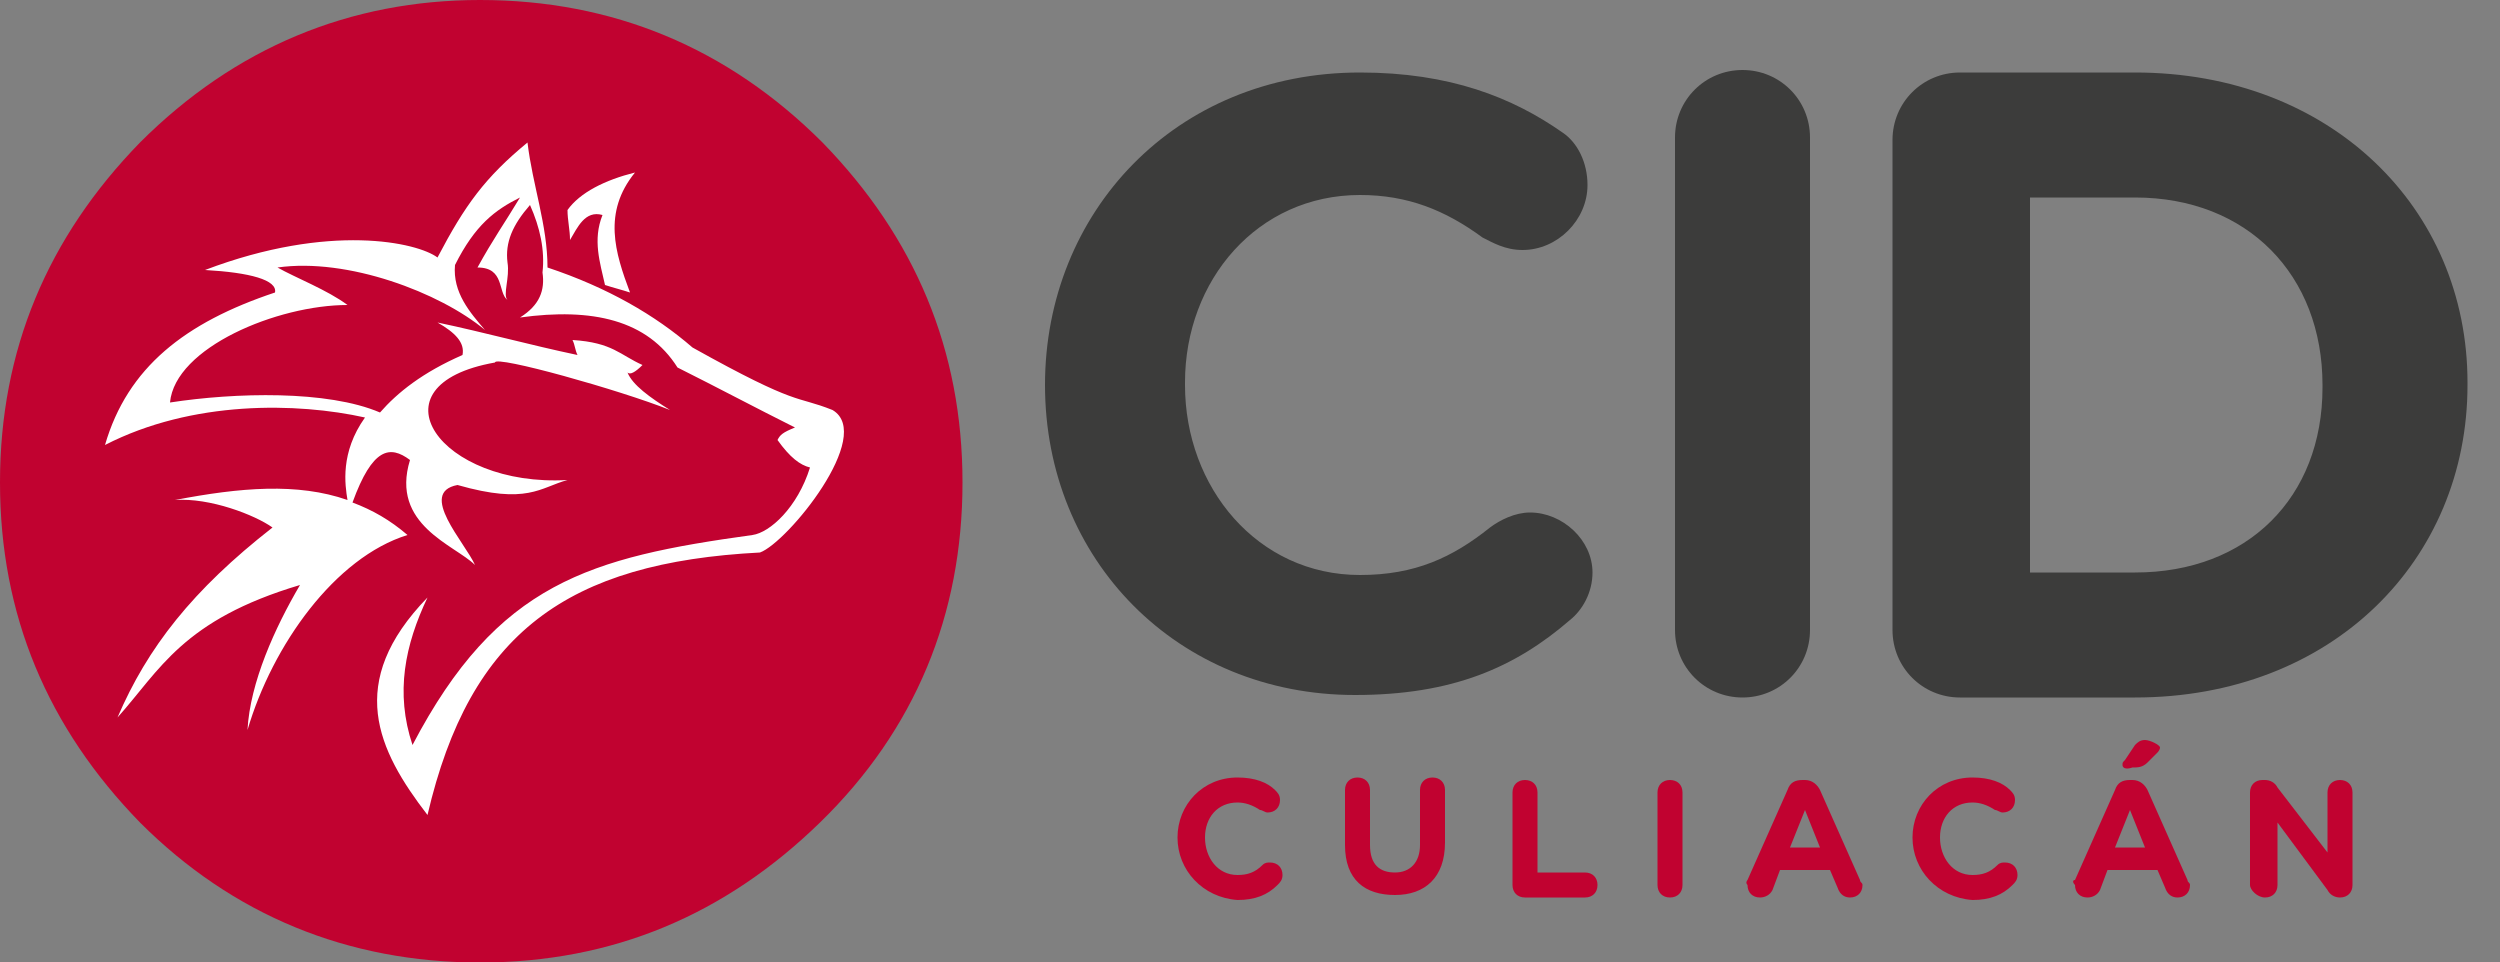 <?xml version="1.0" encoding="utf-8"?>
<!-- Generator: Adobe Illustrator 25.4.1, SVG Export Plug-In . SVG Version: 6.00 Build 0)  -->
<svg version="1.1" id="Capa_1" xmlns="http://www.w3.org/2000/svg" xmlns:xlink="http://www.w3.org/1999/xlink" x="0px" y="0px"
	 viewBox="0 0 100 38.5" style="enable-background:new 0 0 100 38.5;" xml:space="preserve">
<rect x="0" y="0" width="100" height="38.5" fill="#808080" stroke="none"/>
<style type="text/css">
	.st0{fill:#C10230;}
	.st1{fill:#FFFFFF;}
	.st2{fill:#3C3C3B;}
</style>
<g>
	<g>
		<g>
			<path class="st0" d="M32.9,5.7C29.1,1.9,24.5,0,19.2,0C14,0,9.4,1.9,5.6,5.7C1.9,9.5,0,14,0,19.3c0,5.3,1.9,9.8,5.6,13.6
				c3.7,3.7,8.3,5.6,13.6,5.6c5.3,0,9.8-1.9,13.6-5.6c3.8-3.7,5.7-8.3,5.7-13.6C38.5,14,36.6,9.5,32.9,5.7z"/>
		</g>
		<g>
			<g>
				<path class="st1" d="M25.4,6.9c-1.3,1.6-0.8,3.2-0.2,4.8c-0.3-0.1-0.7-0.2-1-0.3c-0.2-0.9-0.5-1.8-0.1-2.8c-0.7-0.2-1,0.5-1.3,1
					c0-0.4-0.1-0.8-0.1-1.2C23.2,7.7,24.2,7.2,25.4,6.9z M30.4,22.1c-7.7,0.4-11.6,3.2-13.3,10.5c-2-2.6-3.3-5.3,0-8.7
					c-0.9,1.9-1.3,3.8-0.6,5.9c3.4-6.5,7.1-7.5,13.6-8.4c0.7-0.1,1.8-1.1,2.3-2.7c-0.4-0.1-0.8-0.4-1.3-1.1c0.1-0.2,0.2-0.3,0.7-0.5
					c-1.6-0.8-3.1-1.6-4.7-2.4c-1.2-1.9-3.4-2.4-6.3-2c0.8-0.5,1-1.1,0.9-1.8c0.1-0.9-0.1-1.8-0.5-2.7c-0.7,0.8-1,1.5-0.9,2.3
					c0.1,0.6-0.2,1.3,0,1.5c-0.4-0.3-0.1-1.3-1.2-1.3c0.6-1.1,1.1-1.8,1.7-2.8C19.8,8.4,19,9,18.2,10.6c-0.1,1.1,0.6,1.9,1.2,2.6
					c-1.8-1.5-5.5-2.9-8.3-2.5c0.7,0.4,2,0.9,2.8,1.5c-2.8,0-6.9,1.7-7.1,3.9c2.6-0.4,6.3-0.5,8.4,0.4c0.7-0.8,1.7-1.6,3.3-2.3
					c0.1-0.5-0.3-0.9-1-1.3c1.9,0.4,3.7,0.9,5.6,1.3c-0.1-0.2-0.1-0.4-0.2-0.6c1.6,0.1,1.9,0.6,2.8,1c-0.3,0.3-0.5,0.4-0.6,0.3
					c0.2,0.5,0.9,1,1.7,1.5c0,0,0,0,0,0v0c0,0,0,0,0,0c-2-0.8-7-2.2-7-1.9c-5.1,0.9-2.2,5,2.9,4.7c-1.1,0.3-1.6,1-4.4,0.2
					c-1.6,0.3,0.3,2.3,0.7,3.2c-0.8-0.8-3.4-1.6-2.6-4.2c-0.8-0.6-1.5-0.5-2.3,1.7c0.8,0.3,1.5,0.7,2.2,1.3
					c-2.9,0.9-5.4,4.4-6.4,7.8c0.1-1.9,1.1-4.1,2.1-5.8c-4.7,1.4-5.6,3.4-7.3,5.3c1.2-2.8,3-5.1,6.2-7.6c-0.7-0.5-2.5-1.2-3.9-1.1
					c2.6-0.5,4.9-0.7,6.9,0c-0.1-0.6-0.3-1.9,0.7-3.3c-2.7-0.6-6.9-0.7-10.4,1.1c0.9-3.1,3.2-4.9,6.8-6.1c0.1-0.5-1-0.8-2.8-0.9
					c5-1.9,8.5-1.1,9.3-0.5c1.1-2.1,1.9-3.2,3.6-4.6c0.2,1.7,0.8,3.3,0.8,5c2.4,0.8,4.3,1.9,5.8,3.2c4.3,2.4,4.1,1.9,5.6,2.5
					C35,17.4,31.5,21.7,30.4,22.1z"/>
			</g>
		</g>
	</g>
	<g>
		<path class="st2" d="M41.8,15.4L41.8,15.4c0-6.9,5.2-12.5,12.6-12.5c3.6,0,6.1,1,8.1,2.4c0.6,0.4,1,1.2,1,2.1
			c0,1.4-1.2,2.6-2.6,2.6c-0.7,0-1.2-0.3-1.6-0.5c-1.5-1.1-3-1.7-4.9-1.7c-4.1,0-7,3.4-7,7.5v0.1c0,4.1,2.9,7.6,7,7.6
			c2.2,0,3.7-0.7,5.2-1.9c0.4-0.3,1-0.6,1.6-0.6c1.3,0,2.5,1.1,2.5,2.4c0,0.8-0.4,1.5-0.9,1.9c-2.2,1.9-4.7,3-8.6,3
			C47.1,27.8,41.8,22.4,41.8,15.4z"/>
		<path class="st2" d="M67,5.5c0-1.5,1.2-2.7,2.7-2.7c1.5,0,2.7,1.2,2.7,2.7v19.7c0,1.5-1.2,2.7-2.7,2.7c-1.5,0-2.7-1.2-2.7-2.7V5.5
			z"/>
		<path class="st2" d="M75.7,5.6c0-1.5,1.2-2.7,2.7-2.7h7c7.8,0,13.3,5.4,13.3,12.4v0.1c0,7-5.4,12.5-13.3,12.5h-7
			c-1.5,0-2.7-1.2-2.7-2.7V5.6z M85.4,22.9c4.5,0,7.5-3,7.5-7.4v-0.1c0-4.4-3-7.5-7.5-7.5h-4.2v15H85.4z"/>
	</g>
	<g>
		<path class="st0" d="M47.1,33.5L47.1,33.5c0-1.3,1-2.4,2.4-2.4c0.7,0,1.2,0.2,1.5,0.5c0.1,0.1,0.2,0.2,0.2,0.4
			c0,0.3-0.2,0.5-0.5,0.5c-0.1,0-0.2-0.1-0.3-0.1c-0.3-0.2-0.6-0.3-0.9-0.3c-0.8,0-1.3,0.6-1.3,1.4v0c0,0.8,0.5,1.5,1.3,1.5
			c0.4,0,0.7-0.1,1-0.4c0.1-0.1,0.2-0.1,0.3-0.1c0.3,0,0.5,0.2,0.5,0.5c0,0.2-0.1,0.3-0.2,0.4c-0.4,0.4-0.9,0.6-1.6,0.6
			C48.1,35.9,47.1,34.8,47.1,33.5z"/>
		<path class="st0" d="M53.8,33.8v-2.2c0-0.3,0.2-0.5,0.5-0.5c0.3,0,0.5,0.2,0.5,0.5v2.2c0,0.8,0.4,1.1,1,1.1c0.6,0,1-0.4,1-1.1
			v-2.2c0-0.3,0.2-0.5,0.5-0.5c0.3,0,0.5,0.2,0.5,0.5v2.1c0,1.4-0.8,2.1-2,2.1S53.8,35.2,53.8,33.8z"/>
		<path class="st0" d="M60.5,31.7c0-0.3,0.2-0.5,0.5-0.5c0.3,0,0.5,0.2,0.5,0.5v3.2h1.9c0.3,0,0.5,0.2,0.5,0.5
			c0,0.3-0.2,0.5-0.5,0.5H61c-0.3,0-0.5-0.2-0.5-0.5V31.7z"/>
		<path class="st0" d="M66.3,31.7c0-0.3,0.2-0.5,0.5-0.5c0.3,0,0.5,0.2,0.5,0.5v3.7c0,0.3-0.2,0.5-0.5,0.5c-0.3,0-0.5-0.2-0.5-0.5
			V31.7z"/>
		<path class="st0" d="M69.9,35.2l1.6-3.6c0.1-0.3,0.3-0.4,0.6-0.4h0.1c0.3,0,0.5,0.2,0.6,0.4l1.6,3.6c0,0.1,0.1,0.1,0.1,0.2
			c0,0.3-0.2,0.5-0.5,0.5c-0.2,0-0.4-0.1-0.5-0.4l-0.3-0.7h-2l-0.3,0.8c-0.1,0.2-0.3,0.3-0.5,0.3c-0.3,0-0.5-0.2-0.5-0.5
			C69.8,35.3,69.9,35.2,69.9,35.2z M72.8,33.9l-0.6-1.5l-0.6,1.5H72.8z"/>
		<path class="st0" d="M76.5,33.5L76.5,33.5c0-1.3,1-2.4,2.4-2.4c0.7,0,1.2,0.2,1.5,0.5c0.1,0.1,0.2,0.2,0.2,0.4
			c0,0.3-0.2,0.5-0.5,0.5c-0.1,0-0.2-0.1-0.3-0.1c-0.3-0.2-0.6-0.3-0.9-0.3c-0.8,0-1.3,0.6-1.3,1.4v0c0,0.8,0.5,1.5,1.3,1.5
			c0.4,0,0.7-0.1,1-0.4c0.1-0.1,0.2-0.1,0.3-0.1c0.3,0,0.5,0.2,0.5,0.5c0,0.2-0.1,0.3-0.2,0.4c-0.4,0.4-0.9,0.6-1.6,0.6
			C77.5,35.9,76.5,34.8,76.5,33.5z"/>
		<path class="st0" d="M83,35.2l1.6-3.6c0.1-0.3,0.3-0.4,0.6-0.4h0.1c0.3,0,0.5,0.2,0.6,0.4l1.6,3.6c0,0.1,0.1,0.1,0.1,0.2
			c0,0.3-0.2,0.5-0.5,0.5c-0.2,0-0.4-0.1-0.5-0.4l-0.3-0.7h-2l-0.3,0.8c-0.1,0.2-0.3,0.3-0.5,0.3c-0.3,0-0.5-0.2-0.5-0.5
			C82.9,35.3,82.9,35.2,83,35.2z M85.8,33.9l-0.6-1.5l-0.6,1.5H85.8z M84.9,30.6c0-0.1,0-0.1,0.1-0.2l0.4-0.6
			c0.1-0.1,0.2-0.2,0.4-0.2c0.2,0,0.6,0.2,0.6,0.3c0,0.1-0.1,0.2-0.1,0.2l-0.4,0.4c-0.2,0.2-0.4,0.2-0.6,0.2
			C85,30.8,84.9,30.7,84.9,30.6z"/>
		<path class="st0" d="M90,31.7c0-0.3,0.2-0.5,0.5-0.5h0.1c0.2,0,0.4,0.1,0.5,0.3l2,2.6v-2.4c0-0.3,0.2-0.5,0.5-0.5
			c0.3,0,0.5,0.2,0.5,0.5v3.7c0,0.3-0.2,0.5-0.5,0.5h0c-0.2,0-0.4-0.1-0.5-0.3l-2-2.7v2.5c0,0.3-0.2,0.5-0.5,0.5S90,35.6,90,35.4
			V31.7z"/>
	</g>
</g>
</svg>
